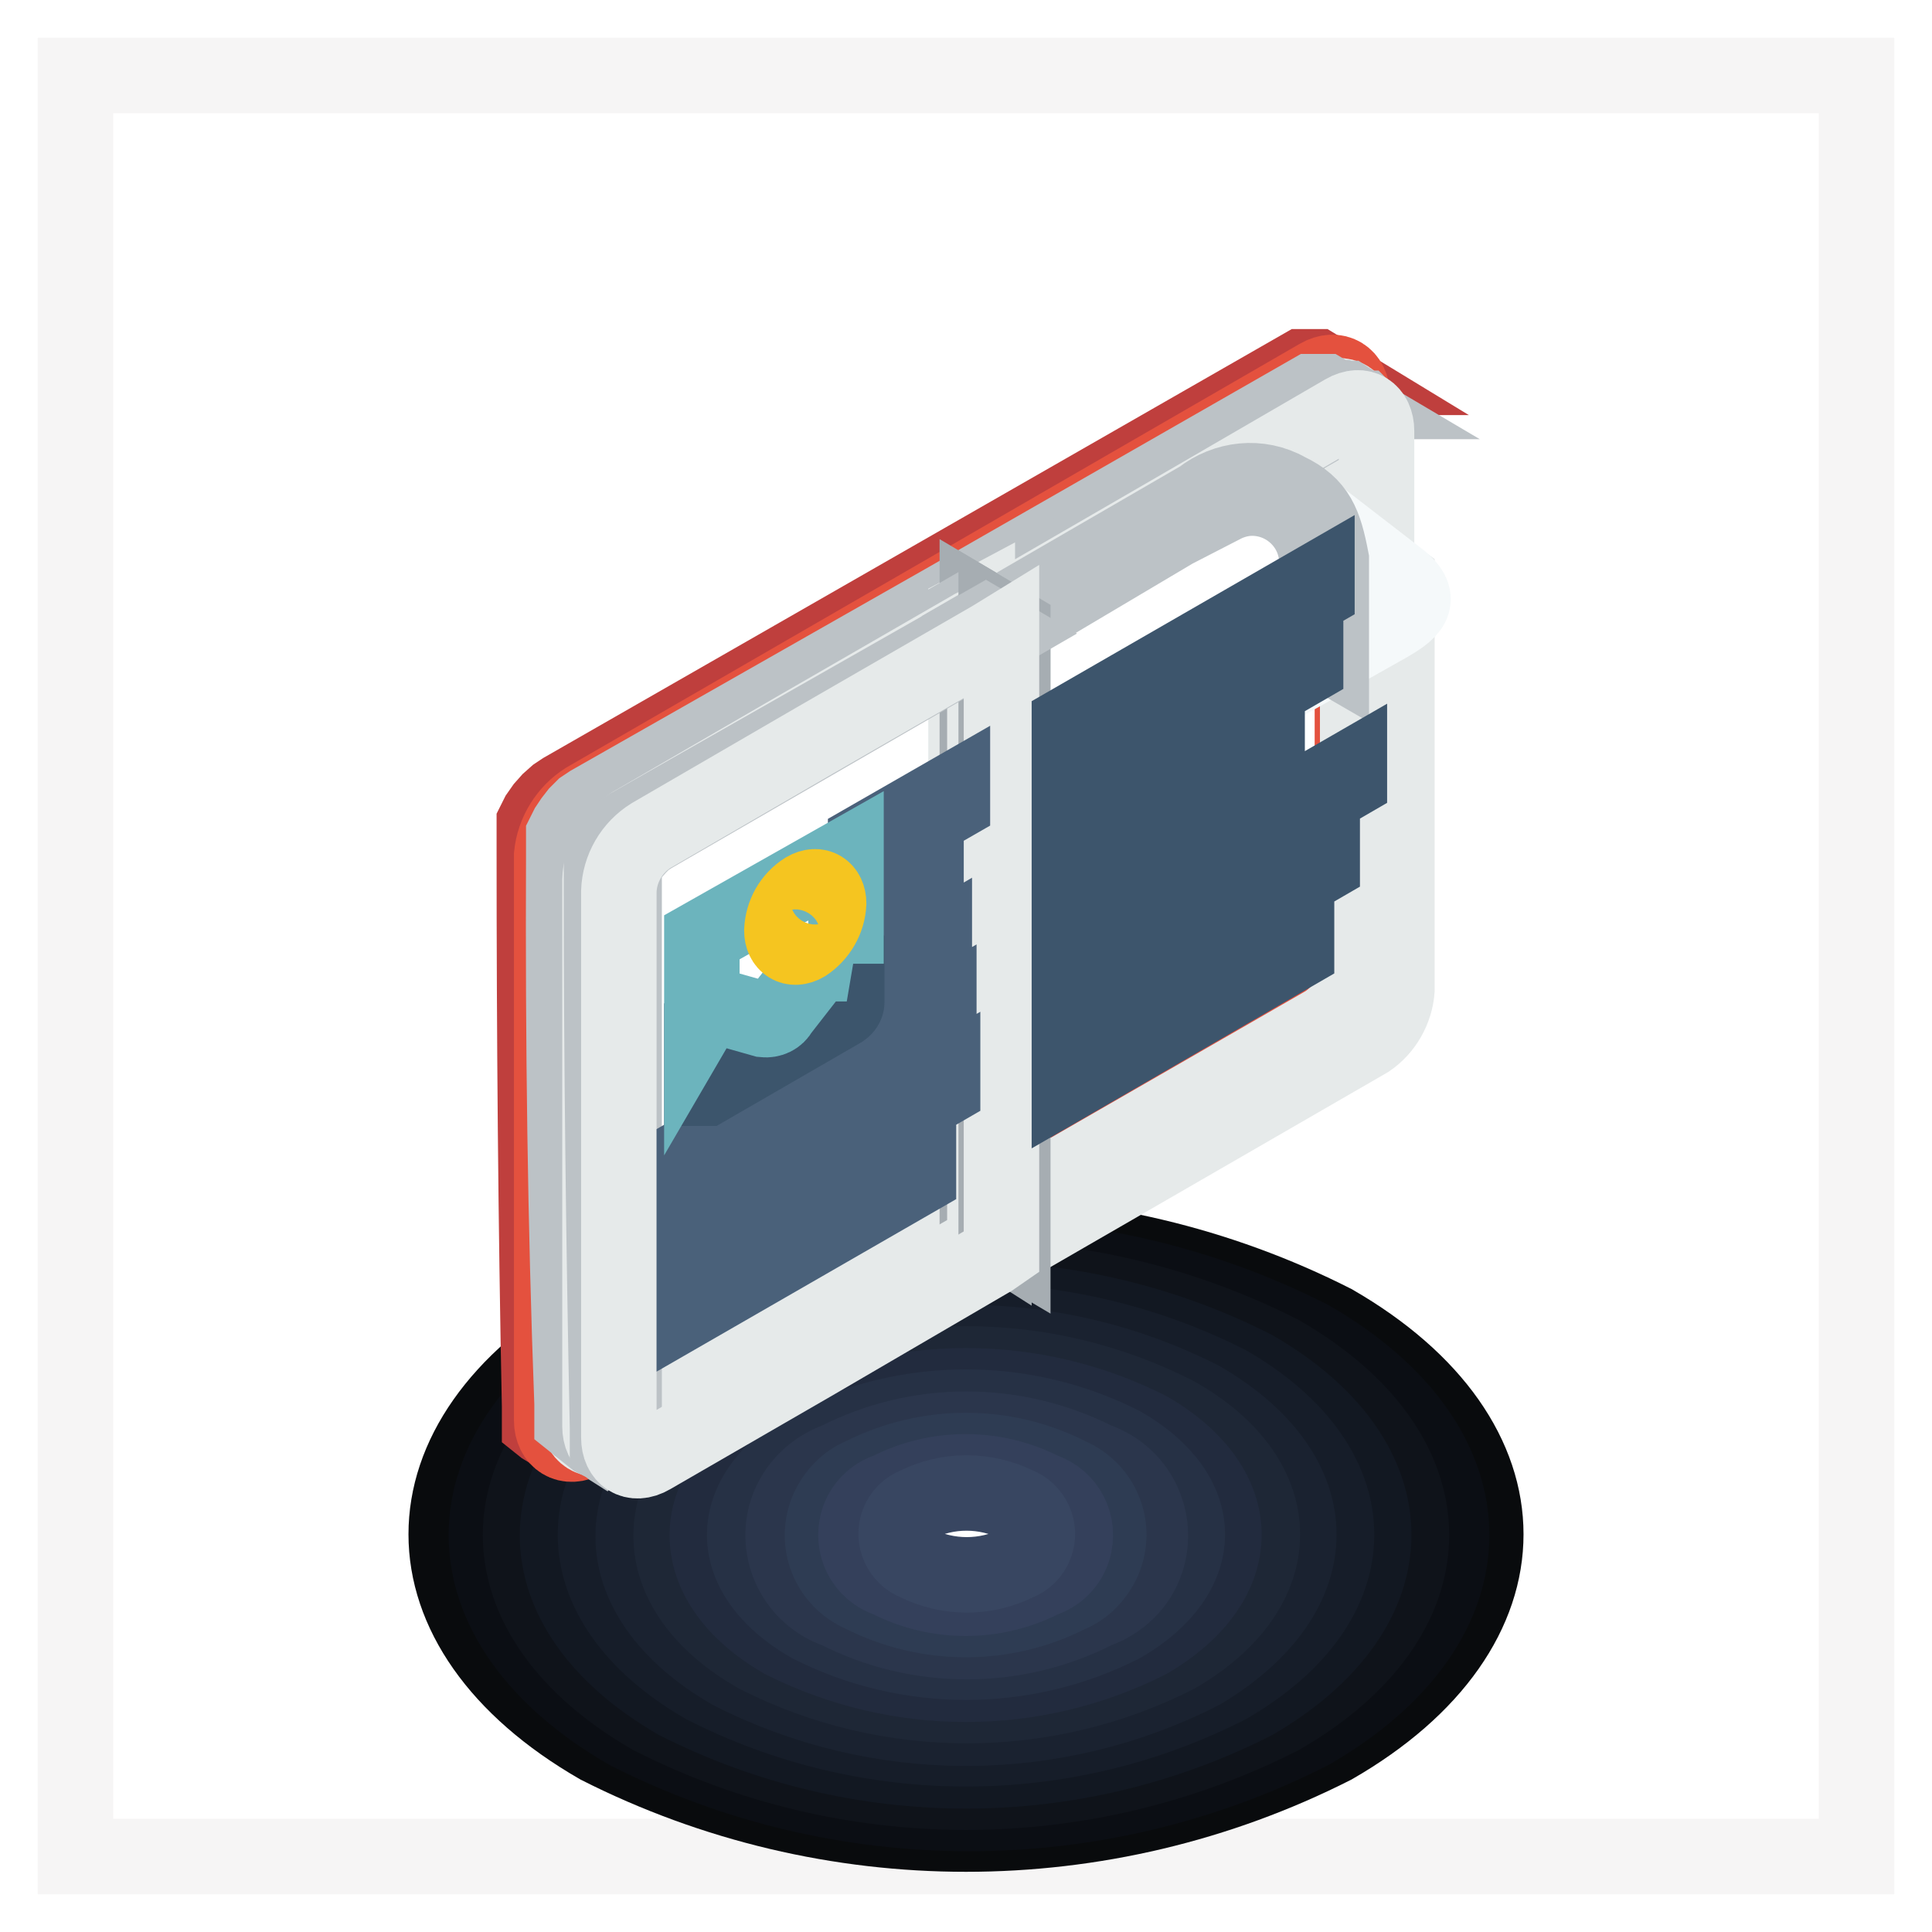 <?xml version="1.0" encoding="utf-8"?>
<!-- Svg Vector Icons : http://www.onlinewebfonts.com/icon -->
<!DOCTYPE svg PUBLIC "-//W3C//DTD SVG 1.1//EN" "http://www.w3.org/Graphics/SVG/1.1/DTD/svg11.dtd">
<svg version="1.1" xmlns="http://www.w3.org/2000/svg" xmlns:xlink="http://www.w3.org/1999/xlink" x="0px" y="0px" viewBox="0 0 256 256" enable-background="new 0 0 256 256" xml:space="preserve">
<g> <path stroke-width="10" fill-opacity="0" stroke="#f6f5f5"  d="M246,10v236H10V10H246z"/> <path stroke-width="10" fill-opacity="0" stroke="#090b0d"  d="M176.7,175.2c26.9,15.5,26.9,40.7,0,56.2c-30.6,15.5-66.8,15.5-97.4,0c-26.9-15.5-26.9-40.7,0-56.2 C109.9,159.7,146.1,159.7,176.7,175.2z"/> <path stroke-width="10" fill-opacity="0" stroke="#0b0e14"  d="M173.6,177.3c25,14.4,25,37.8,0,52.2c-28.4,14.4-62,14.4-90.4,0c-25-14.4-25-37.8,0-52.2 C111.6,162.9,145.2,162.9,173.6,177.3z"/> <path stroke-width="10" fill-opacity="0" stroke="#0f131a"  d="M169.7,179.3c23.1,13.3,23.1,34.9,0,48.2c-26.2,13.3-57.2,13.3-83.4,0c-23.1-13.3-23.1-34.9,0-48.2 C112.5,166,143.5,166,169.7,179.3z"/> <path stroke-width="10" fill-opacity="0" stroke="#121822"  d="M166.2,181.3c21.1,12.2,21.1,31.9,0,44.2c-24,12.2-52.4,12.2-76.5,0c-21.1-12.2-21.1-31.9,0-44.2 C113.8,169.1,142.2,169.1,166.2,181.3z"/> <path stroke-width="10" fill-opacity="0" stroke="#161d29"  d="M162.7,183.3c19.2,11.1,19.2,29,0,40.1c-21.8,11.1-47.6,11.1-69.4,0c-19.2-11.1-19.2-29,0-40.1 C115.2,172.3,140.9,172.3,162.7,183.3z"/> <path stroke-width="10" fill-opacity="0" stroke="#1a2230"  d="M159.2,185.4c17.2,10,17.2,25.8,0,36.1c-19.6,10-42.8,10-62.4,0c-17.2-10-17.2-25.8,0-36.1 C116.4,175.4,139.6,175.4,159.2,185.4z"/> <path stroke-width="10" fill-opacity="0" stroke="#1e2736"  d="M155.8,187.4c15.3,8.6,15.3,23.2,0,32c-17.4,8.8-38,8.8-55.4,0c-15.3-8.6-15.3-23.2,0-32 C117.7,178.5,138.3,178.5,155.8,187.4z"/> <path stroke-width="10" fill-opacity="0" stroke="#222b3e"  d="M152.2,189.4c13.3,7.7,13.3,20.2,0,28c-15.2,7.7-33.2,7.7-48.5,0c-13.3-7.7-13.3-20.2,0-28 C119,181.7,137,181.7,152.2,189.4z"/> <path stroke-width="10" fill-opacity="0" stroke="#263145"  d="M148.7,191.4c11.5,6.6,11.5,17.2,0,23.9c-13,6.6-28.4,6.6-41.4,0c-11.5-6.6-11.5-17.2,0-23.9 C120.3,184.8,135.7,184.8,148.7,191.4z"/> <path stroke-width="10" fill-opacity="0" stroke="#2b364c"  d="M145.3,193.5c5.5,1.9,8.4,7.8,6.6,13.3c-1,3.1-3.5,5.5-6.6,6.6c-10.8,5.5-23.6,5.5-34.4,0 c-5.5-1.9-8.4-7.8-6.6-13.3c1.1-3.1,3.5-5.5,6.6-6.6C121.6,188,134.4,188,145.3,193.5z"/> <path stroke-width="10" fill-opacity="0" stroke="#2e3c53"  d="M141.7,195.5c4.4,1.9,6.4,6.9,4.5,11.3c-0.9,2-2.5,3.7-4.5,4.5c-8.6,4.4-18.8,4.4-27.5,0 c-4.4-1.9-6.4-6.9-4.5-11.3c0.9-2,2.5-3.7,4.5-4.5C122.9,191.1,133.1,191.1,141.7,195.5z"/> <path stroke-width="10" fill-opacity="0" stroke="#34405b"  d="M138.2,197.5c3.3,1.1,5,4.5,4,7.8c-0.6,1.9-2.1,3.4-4,4c-6.4,3.3-14.1,3.3-20.5,0c-3.3-1.1-5-4.5-4-7.8 c0.6-1.9,2.1-3.4,4-4C124.1,194.2,131.8,194.2,138.2,197.5z"/> <path stroke-width="10" fill-opacity="0" stroke="#384661"  d="M134.8,199.4c2.1,0.8,3.2,3.2,2.4,5.3c-0.4,1.1-1.3,2-2.4,2.4c-4.2,2.1-9.2,2.1-13.4,0 c-2.1-0.8-3.2-3.2-2.4-5.3c0.4-1.1,1.3-2,2.4-2.4C125.6,197.3,130.5,197.3,134.8,199.4z"/> <path stroke-width="10" fill-opacity="0" stroke="#bf3f3d"  d="M70.8,112.4V109l0.5-1l0.7-1l0.8-0.9l0.9-0.8l0.9-0.6l97.9-56.1h2l2.3,1.4h-2L77.6,106l-0.9,0.6l-0.9,0.8 l-0.8,0.9l-0.7,1l-0.5,1v79.8l0.5,0.4l-2.3-1.4l-0.5-0.4v-2.3C71,161.9,70.8,137.2,70.8,112.4z"/> <path stroke-width="10" fill-opacity="0" stroke="#e4513e"  d="M77.6,106l97.1-56.1c2.4-1.4,4.5,0,4.5,2.6v74.6c-0.2,3.1-1.8,6-4.5,7.7l-74.8,43l-22.3,13 c-2.4,1.4-4.5,0-4.5-2.6v-74.9C73.4,110.3,75.1,107.6,77.6,106z"/> <path stroke-width="10" fill-opacity="0" stroke="#e6eaea"  d="M175.6,135.6l-94.7,54.5c-2.4,1.4-4.3,0-4.3-2.5v-72.5c0.2-3,1.8-5.8,4.3-7.5L175.6,53 c2.4-1.4,4.3,0,4.3,2.5v72.6C179.7,131.2,178.1,134,175.6,135.6z"/> <path stroke-width="10" fill-opacity="0" stroke="#bcc2c6"  d="M74.7,113.8v-3.2l0.5-1l0.6-0.9l0.7-0.9l0.8-0.8l0.9-0.6l47.3-26.9l48.2-27.6h1.9l2.2,1.3h-1.9l-49.2,28.4 l-45.1,25.8l-0.9,0.6l-0.8,0.8l-0.8,0.9l-0.6,0.9l-0.5,1v78l0.5,0.4l-2.2-1.3l-0.5-0.4v-2.3C74.9,162.1,74.6,138,74.7,113.8 L74.7,113.8z"/> <path stroke-width="10" fill-opacity="0" stroke="#bcc2c6"  d="M129.4,80.3l46.5-26.9l0.3-0.2l0.3-0.2l0.3-0.1l0.3-0.1h0.3l0.3-0.1h0.3l0.3,0.1h0.2l0.3,0.2l2.2,1.3 l-0.3-0.1l-0.1-0.1h-1.2l-0.3,0.1l-0.3,0.2l-0.3,0.1l-0.3,0.2l-46.5,26.9L129.4,80.3L129.4,80.3z"/> <path stroke-width="10" fill-opacity="0" stroke="#e6eaea"  d="M178.2,137.1l-21.8,12.5l-24.7,14.3V81.5l24.7-14.3l21.7-12.6c2.4-1.4,4.3,0,4.3,2.5v72.8 C182.1,132.8,180.6,135.5,178.2,137.1z M128,163.4V81l1.5-0.8v82.3L128,163.4z"/> <path stroke-width="10" fill-opacity="0" stroke="#a6adb2"  d="M131.7,163.9V81.5l-2.2-1.3v82.3L131.7,163.9z"/> <path stroke-width="10" fill-opacity="0" stroke="#bcc2c6"  d="M77.2,115.4v-3.2l1.6-1.1v-0.9l0.8-0.9l0.8-0.8l0.9-0.6L128,81l2.6,1.3l-46.8,26.9l-0.9,0.6l-0.8,0.8 l-0.8,0.9l-0.6,0.9l-0.6,0.9v77.9l0.5,0.4l-1.8-0.9l-0.5-0.4v-2.3C77.6,163.7,77.2,139.5,77.2,115.4L77.2,115.4z"/> <path stroke-width="10" fill-opacity="0" stroke="#e6eaea"  d="M83.8,109.2l21.7-12.6l23.4-13.5l1.6-0.8v82.1l-1.3,0.9l-23.4,13.5l-22,12.7c-2.4,1.4-4.3,0-4.3-2.5v-72.4 C79.6,113.6,81.2,110.9,83.8,109.2z M134.2,165l47.1-27.2c2.2-1.5,3.6-4,3.8-6.6V76.6l-13.9-10.3l-6.3-1.5l-7.5,2.4l-23.2,14.3V165 z"/> <path stroke-width="10" fill-opacity="0" stroke="#f5f9fa"  d="M176.4,87l7.1-4c3.4-1.9,5.4-3.5,1.9-6.3l-14.9-11.5l5.9,8.6V87z"/> <path stroke-width="10" fill-opacity="0" stroke="#bcc2c6"  d="M132,81.7L159.1,66c3.3-2.6,7.8-3.1,11.5-1c4,1.9,4.9,4.4,5.8,9.1V87l-1.9-1.1V74.6c0-4.8-3.9-8.6-8.6-8.6 c-1.2,0-2.4,0.3-3.5,0.8l-6.8,3.5L134.2,83L132,81.7z"/> <path stroke-width="10" fill-opacity="0" stroke="#a6adb2"  d="M134.2,165.3V83l-2.2-1.3V164L134.2,165.3z"/> <path stroke-width="10" fill-opacity="0" stroke="#bcc2c6"  d="M79.7,116.9v-3.2l0.5-1l0.6-0.9l0.8-0.9l0.8-0.8l0.9-0.6l47.3-26.9l2.2,1.3l-46.5,26.9l-0.9,0.6l-0.8,0.8 l-0.8,0.9l-0.6,0.9l-0.5,1v78l0.5,0.4L81,192l-0.5-0.4v-2.3C80,165.1,79.7,141,79.7,116.9z"/> <path stroke-width="10" fill-opacity="0" stroke="#e6eaea"  d="M86.3,110.7L108,98.1l23.4-13.5l1.3-0.8v82.1l-1.3,0.9l-23.3,13.6L86.3,193c-2.4,1.4-4.3,0-4.3-2.5v-72.4 C82.1,115.1,83.7,112.3,86.3,110.7L86.3,110.7z"/> <path stroke-width="10" fill-opacity="0" stroke="#3d556c"  d="M141.7,95.8l32.8-18.9v1.6l-32.8,18.9V95.8z M141.7,104.8l31.3-18v1.6l-31.3,18.1V104.8z M141.7,114.4 l26.2-15.1v1.6L141.7,116V114.4z M141.7,123.3l37.1-21.4v1.6L141.7,125V123.3L141.7,123.3z M141.7,132.3l33.5-19.4v1.7L141.7,134 V132.3z M141.7,141.9l30.1-17.4v1.6l-30.1,17.4V141.9z"/> <path stroke-width="10" fill-opacity="0" stroke="#4a617a"  d="M92,152.5l32.4-18.7v1.7L92,154.2V152.5z M92,161.6l32.9-18.9v1.6l-32.9,19V161.6z M92,171.4l29.7-17.1v1.7 L92,173.1V171.4z M114.7,120.6l8-4.6v1.7l-8,4.6V120.6z M114.7,130.3l9.1-5.3v1.6l-9.1,5.3V130.3z M114.7,111.4l11.5-6.6v1.7 l-11.5,6.6V111.4z"/> <path stroke-width="10" fill-opacity="0" stroke="#3c556c"  d="M112.2,127.7v5.1c0,0.4-0.3,0.8-0.6,1l-18,10.4H93v-9.5c0.7-0.9,1.5-1.4,2.2-1.2l6,1.7 c0.9,0.1,1.7-0.4,2.2-1.1l4.6-5.9c0.7-0.9,1.5-1.3,2.2-1.1L112.2,127.7z"/> <path stroke-width="10" fill-opacity="0" stroke="#6cb4bd"  d="M112.2,127.7l-2-0.7c-0.6,0-1.5,0-2.2,1.1l-4.6,5.9c-0.4,0.8-1.3,1.2-2.2,1.1l-6-1.7c-0.6,0-1.5,0-2.2,1.2 v-10.4l19.1-10.8V127.7z"/> <path stroke-width="10" fill-opacity="0" stroke="#f5c520"  d="M106.7,117.9c1.7-1,3.1,0,3.1,1.8c-0.1,2.2-1.3,4.2-3.1,5.4c-1.7,1-3.1,0-3.1-1.8 C103.7,121.1,104.8,119.1,106.7,117.9z"/></g>
</svg>